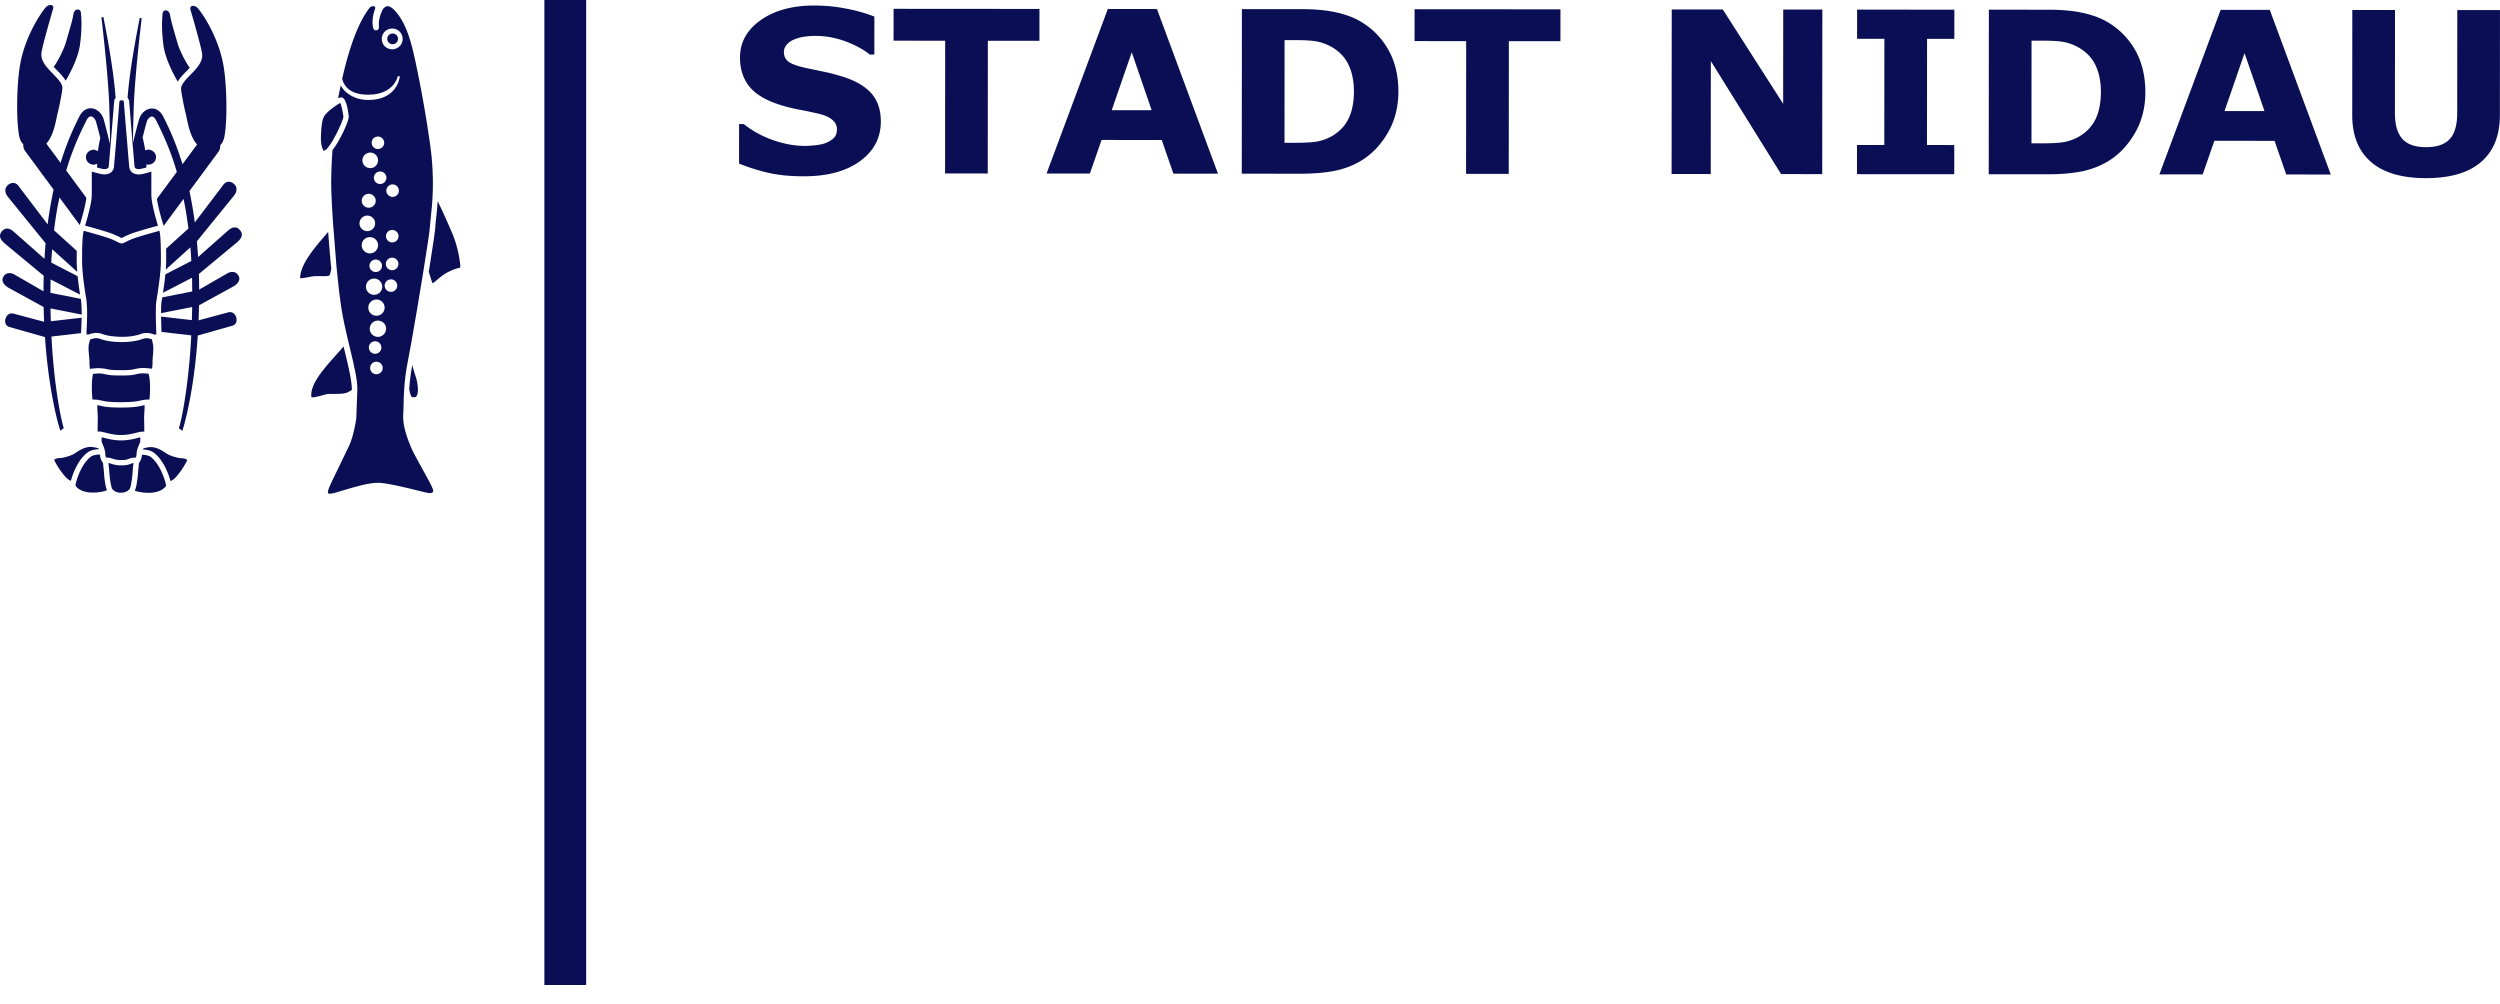 <svg height="47" viewBox="0 0 117 47" width="117" xmlns="http://www.w3.org/2000/svg"><g fill="#0a0f55"><path d="m41.223 5.69c-.001.76-.325 1.377-.973 1.851-.648.474-1.528.711-2.64.71-.642-.001-1.203-.057-1.68-.17-.478-.112-.925-.255-1.342-.428l.001-1.847h.22c.413.329.877.581 1.389.758.512.177 1.006.265 1.478.265.121 0 .282-.01.479-.031.199-.021.36-.055.486-.104.153-.062.279-.14.378-.234.099-.093.149-.232.149-.415 0-.17-.072-.316-.216-.438-.144-.123-.356-.217-.635-.283-.292-.069-.601-.134-.926-.195-.326-.061-.631-.139-.916-.232-.654-.211-1.125-.497-1.412-.857-.287-.362-.43-.81-.43-1.345.001-.719.326-1.304.975-1.758.648-.454 1.482-.68 2.502-.679.511 0 1.016.05 1.515.149.499.098.932.222 1.296.37l-.001 1.774-.214-0c-.313-.247-.697-.454-1.151-.621-.455-.166-.918-.25-1.392-.25-.167 0-.334.011-.499.034-.165.022-.325.064-.479.126-.135.052-.253.13-.35.235-.098.104-.146.224-.147.359 0 .203.078.36.235.468.156.109.452.209.887.299.286.058.56.117.823.172.263.056.545.132.849.228.595.194 1.034.458 1.318.79.283.334.424.766.424 1.298zm7.423-3.78-2.414-.002-.005 6.212-1.998-.002.005-6.212-2.415-.002.001-1.491 6.827.005zm8.355 6.218-2.086-.002-.545-1.574-2.817-.002-.547 1.573-2.027-.002 2.867-7.7 2.299.002zm-3.103-2.97-.932-2.711-.937 2.709zm11.546-.867c-0.0.718-.166 1.36-.496 1.927-.331.566-.748 1.002-1.251 1.305-.378.227-.793.385-1.245.474-.451.089-.986.134-1.603.133l-2.734-.002.006-7.702 2.811.002c.632.001 1.177.053 1.635.159.459.105.843.255 1.156.448.534.325.955.762 1.262 1.312.308.55.46 1.198.46 1.942zm-2.082-.014c0-.505-.092-.937-.276-1.297-.185-.359-.478-.64-.879-.843-.203-.1-.411-.168-.624-.204-.213-.037-.533-.055-.962-.055l-.503-0-.003 4.804.503 0c.473 0.0.822-.021 1.042-.063.221-.043.438-.121.649-.234.363-.206.63-.481.799-.826.17-.346.255-.773.256-1.281zm9.667-2.348-2.414-.002-.005 6.211-1.998-.001.005-6.212-2.415-.002.001-1.491 6.827.005zm12.251 6.22-1.925-.002-3.288-5.289-.004 5.287-1.832-.001.006-7.702 2.39.002 2.825 4.414.003-4.412 1.831.001zm6.179.005-4.552-.003.001-1.366 1.277.001.004-4.969-1.277-.001.001-1.367 4.551.004-.001 1.366-1.276-.001-.004 4.969 1.277.001zm8.944-3.837c0 .718-.166 1.36-.497 1.927-.331.566-.747 1.002-1.251 1.305-.378.227-.794.385-1.245.475-.451.089-.986.134-1.604.133l-2.733-.002.006-7.702 2.811.002c.633.001 1.177.053 1.635.159.459.105.844.255 1.156.448.534.325.955.762 1.262 1.312.306.55.46 1.198.459 1.942zm-2.081-.014c0-.505-.092-.937-.277-1.297-.183-.359-.477-.64-.879-.843-.203-.1-.412-.168-.624-.204-.212-.037-.533-.055-.962-.055l-.504-0-.003 4.804.503 0c.472 0.0.821-.021 1.042-.063.222-.043.438-.121.649-.234.363-.206.629-.481.8-.826.169-.346.254-.773.255-1.281zm10.758 3.865-2.085-.002-.545-1.574-2.817-.002-.547 1.573-2.026-.002 2.867-7.7 2.298.002zm-3.102-2.97-.933-2.711-.937 2.71zm11.017.191c-.001.952-.293 1.683-.878 2.189-.584.507-1.445.76-2.582.759-1.138-.001-1.996-.255-2.579-.763-.582-.507-.872-1.236-.871-2.184l.003-4.923 1.999.001-.004 4.824c-.001.536.112.937.341 1.2.229.263.599.395 1.112.396.506 0.0.877-.126 1.11-.378.233-.253.351-.658.351-1.215l.004-4.824 1.998.002-.004 4.917zm-89.563-5.389h-1.955v46.098h1.955zm-8.281 18.207c.056.325.124.372.124.372.056.012.141.023.189-.009.053-.034.073-.125.088-.208.018-.101.004-.423-.087-.704-.051-.158-.095-.303-.15-.496a2.401 2.401 0 0 1 -.02-.076c-.071.377-.118.745-.144 1.121zm-.523-16.388c0 .139-.112.251-.252.251-.139 0-.252-.113-.252-.251 0-.138.113-.25.252-.25.14 0 .252.112.252.25zm-4.582 11.205c.111-.001.337-.043.444-.064.106-.02.194-.036.235-.037.105-.002.203-0.0.29.001.18.004.366.007.404-.04.007-.009.048-.071.085-.317-.052-.508-.101-1.103-.145-1.718-.055.066-.113.134-.172.203-.509.599-1.138 1.339-1.141 1.971zm2.034 3.191c-.108.126-.223.255-.34.385-.587.656-1.252 1.4-1.165 1.99.067.036.433-.067.554-.1.124-.035.191-.053.24-.053.084-.002.165-.001.241-.002.284.001.507 0.0.676-.081.069-.033.13-.069.181-.108.005-.408-.164-1.108-.343-1.849zm-7.197-13.046c-.078-.066-.459-.733-.582-1.172-.125-.446-.293-.979-.341-1.289-.046-.293-.355-.294-.355-.03 0 .068-.071.529.042 1.427.08.629.455 1.342.674 1.715.098-.173.257-.336.413-.495.05-.052.101-.104.149-.156zm-1.712 17.997c.457.321.713.992.807 1.345.154-.036.307-.238.406-.366l.026-.033c.133-.17.318-.479.352-.584-.03-.029-.115-.08-.252-.08-.114 0-.511-.082-.732-.233-.309-.211-.45-.251-.591-.278-.146-.029-.332.006-.478.049-.006.016-.012.032-.018.048.092.005.333.029.481.133zm-3.046-.01c.159-.112.425-.131.499-.134-.005-.014-.01-.027-.015-.041-.141-.043-.338-.085-.497-.054-.142.028-.284.069-.591.279-.221.151-.618.233-.731.233-.136 0-.221.05-.252.081.033.105.218.413.351.582l.024.032c.098.128.253.327.406.366.094-.353.35-1.023.806-1.343zm2.057.529-.063.022-.01.004c-.118.044-.197.068-.447.068h-.001c-.199 0-.334-.035-.48-.082-.014-.004-.027-.008-.041-.013-.023-.008-.045-.011-.066-.015l.028.257.004.037c.008.137.021.282.038.418.014.114.03.218.048.304.02.099.042.173.064.202.002.002.004.003.005.005.027.034.059.061.094.085.081.054.18.083.296.081h.02c.106.001.197-.024.274-.068.037-.021.07-.048.098-.079.007-.008.016-.015.023-.024.064-.085.128-.543.15-.919l.026-.242.006-.058c-.022.003-.044.007-.067.015zm.272-.734c.001-.003.002-.006.003-.009a.031.031 0 0 0 -.002.001zm-.079.414c.001-.004.002-.007.003-.011l-.004.001z"/><path d="m6.565 20.466a4.234 4.234 0 0 0 -.102.025c-.197.051-.468.12-.797.12-.328 0-.602-.07-.802-.12-.035-.009-.072-.019-.107-.027-.004.102-.004.187.004.218.007.027.023.062.038.098.005.011.006.018.011.029.034.081.073.175.096.273.01.044.017.089.019.134 0.0.006.002.012.002.019a.49.49 0 0 0 .035.18.685.685 0 0 1 .044-.001c.012 0 .026.002.039.003a.138.138 0 0 1 .006.001c.039.002.081.009.126.021.014.004.027.005.041.01.149.05.261.082.441.082h.001c.217 0 .268-.019.359-.053l.082-.029c.006-.002.012-.002.018-.004.046-.014.09-.023.131-.026.001 0 .001 0.0.002 0 .039-.004.076-.004.106-.002.006-.014.01-.033.015-.051l-.001-.008.004-.001c.009-.035.016-.074.016-.12 0-.005.001-.009.001-.014.001-.045.008-.09.018-.134.011-.047.025-.093.041-.138l.001-.007s.002-.001.002-.001a3.172 3.172 0 0 1 .054-.133c.004-.01.006-.016.01-.026.016-.037.033-.074.04-.102.007-.03.008-.114.005-.214zm.184-.646c-.002-.156-.004-.304-.004-.341 0-.02.003-.062.007-.116.006-.086.02-.285.013-.399-.049.007-.095.016-.143.027-.161.036-.361.082-.963.082-.601 0-.798-.045-.956-.082-.049-.011-.096-.02-.147-.028-.007.115.008.309.014.394.004.056.007.099.007.119 0 .037-.002.186-.004.342-.001.069-.002.138-.003.201a33.028 33.028 0 0 0 -.002.185.784.784 0 0 0 .022-.004c.018-.004.038-.006.058-.006-0 0 0 0 0 0 .058 0 .132.017.22.038.02.005.037.009.059.014.187.048.444.113.74.113.297 0 .55-.065.734-.112.023-.006.038-.009.06-.014.088-.022.16-.033.218-.031.017 0.0.038-.004.053-.001.008.002.015.003.021.004 0-.049-0-.115-.001-.187-.001-.064-.002-.133-.003-.2zm.203-2.33c-.132-.014-.303-.03-.459-.001-.046.009-.084.017-.119.025-.144.033-.259.059-.71.059-.469 0-.572-.022-.728-.056l-.103-.021c-.163-.032-.344-.013-.478.002-.087.331-.057 1.006-.025 1.198.014.001.028.001.043.002.007 0.0.016.001.021.001l.052.002c.026.001.048.003.071.005.055.005.102.012.145.021.033.006.064.013.096.02.146.034.327.075.899.075.574 0 .759-.042.907-.075a3.378 3.378 0 0 1 .088-.019 1.464 1.464 0 0 1 .144-.021c.025-.003.051-.005.081-.006l.05-.001c.004 0 .01-0.0.014-.001.016-0.0.034-.001.051-.002.033-.189.064-.894-.04-1.207zm-.224-.267c.003 0.0.007-0.0.01-0a.143.143 0 0 1 -.005-0zm-1.977.016-.157-.016c-.022-.005-.047-.001-.073.011.037-.002.074-.005.114-.005.038 0 .077.007.116.01z"/><path d="m7.154 16.08c-.021-.068-.033-.134-.041-.197-.003-.001-.005-.001-.008-.002-.099-.034-.249-.086-.424-.02-.343.129-.768.148-.993.148h-.002c-.226-0-.654-.02-.998-.15-.177-.067-.342-.012-.441.02-.013.004-.023.006-.035.009-.013.061-.028.126-.046.194-.039.146-.018.367.001.561.012.12.022.231.019.317-.002.081.005.178.015.248.003.019.006.037.009.052.032-.002.074-.006.11-.01l.003-0c.058-.006.126-.012.196-.016.026-.011.051-.016.073-.011l.157.016c.044.003.087.003.131.011l.018.004.091.019c.13.028.223.047.586.05.029 0.0.056.001.088.001.036 0 .066-0.0.097-.001.339-.003.434-.024.557-.052.014-.003.033-.007.049-.01.025-.006.048-.011.079-.017.095-.018.191-.022.282-.02l.004-.001c0.0 0.0.003 0.0.004 0.0.083.002.16.009.229.016.013.001.027.003.039.004.037.004.081.009.112.011.001-.002.001-.006.001-.009.015-.073.025-.202.022-.292-.002-.083.007-.19.017-.305.018-.2.038-.426-.005-.569zm.374-4.216c-.001-.234-.004-.462-.017-.666a4.23 4.23 0 0 0 -.016-.19c-.007-.063-.015-.123-.025-.177-.002-.009-.003-.02-.005-.029-.232.062-.758.206-1.17.342-.147.049-.283.116-.382.165-.018.009-.033.016-.048.024-.007.004-.016.008-.022.011-.038.018-.067.03-.094.038-.021.006-.041.011-.059.011-.008 0-.017-.002-.026-.003-.02-.003-.042-.009-.067-.019a.99.99 0 0 1 -.053-.024 5.217 5.217 0 0 1 -.071-.035c-.096-.048-.228-.114-.371-.162-.404-.135-.924-.279-1.168-.345-.007-.002-.012-.003-.019-.005-.01.048-.019.1-.026.155-.008.058-.014.12-.02.185-.021.247-.026.537-.027.824-0.0.085-.001.17-.001.253-0.0.22.022.494.051.756.003.031.007.061.01.091.049.419.109.785.116.815.003.011.007.031.011.055.005.027.01.06.015.103.016.138.033.36.033.667-0.0.023-.001.043-.001.066-0.0.029-.001.057-.002.085-.003.16-.009.315-.015.446a18.715 18.715 0 0 0 -.007.151 4.801 4.801 0 0 0 -.003.108c-.001.04-.001.074.001.095.008-.004.034.002.082.003.002 0.0.002 0.0.004 0.0 0-.001.016-.007.035-.013.073-.024.196-.065.343-.065.082 0 .172.013.266.048.082.031.17.054.259.073.259.053.524.061.648.061.129.006.407-.005.674-.065.081-.018.16-.04.234-.068.262-.098.488-.02.596.018.016.005.027.009.037.012.002 0.0.005.002.006.002.064-.001.087-.015.087-.015-.003-.009-.006-.063-.009-.136-.001-.02-.002-.043-.002-.066a48.072 48.072 0 0 1 -.006-.182c-.005-.138-.009-.299-.011-.466-0-.03-.001-.059-.001-.089 0-.466.013-.541.04-.706l.005-.03.009-.055c.004-.024.007-.044.01-.068.052-.324.092-.613.121-.867a12.439 12.439 0 0 0 .012-.115c.026-.255.041-.474.041-.647l0-.12c0-.078 0-.157-0-.235z"/><path d="m7.368 10.475a13.193 13.193 0 0 1 -.04-.137c-.062-.216-.137-.496-.188-.754a4.139 4.139 0 0 1 -.03-.17c-.01-.066-.017-.126-.021-.183-.002-.032-.006-.066-.006-.093l.001-1.06 0-.045c-.034.011-.079.023-.124.036-.039.011-.084.023-.133.035-.049.013-.096.025-.155.038-.184.042-.349.021-.465-.058-.088-.06-.142-.149-.157-.257-.003-.02-.028-.313-.061-.709-.003-.033-.006-.068-.009-.103a419.72 419.72 0 0 1 -.032-.379 932.643 932.643 0 0 1 -.041-.497c-.058-.704-.112-1.366-.112-1.388-.006-.058-.106-.057-.109-.057-.016 0-.094.004-.098.066 0.0.019-.057.718-.118 1.444a878.829 878.829 0 0 1 -.063.749c-.001.007-.001.015-.002.022-.007.081-.013.158-.02.231-.03.348-.051.601-.054.62-.015.108-.07.197-.157.256-.116.08-.281.1-.466.058-.053-.012-.093-.023-.138-.034-.048-.012-.094-.024-.134-.035-.049-.014-.095-.027-.131-.038-.003-.001-.007-.002-.009-.003l-.001 1.105c0 .013-.002.03-.003.044-.002.056-.008.119-.018.187a3.619 3.619 0 0 1 -.029.173c-.051.268-.131.568-.197.796a13.942 13.942 0 0 1 -.04.137c-.009.03-.019.062-.026.087.026.007.057.015.089.024.268.073.735.204 1.106.329.041.013.076.03.114.045.087.035.164.069.231.102.019.009.043.02.06.029.034.017.074.037.099.048.002.001.004.002.006.003.01-.004.024-.011.038-.017a4.409 4.409 0 0 0 .074-.036c.034-.017.077-.037.118-.056.068-.032.143-.063.226-.094.025-.009.046-.019.071-.028.369-.122.826-.25 1.09-.321.032-.009.063-.017.089-.024-.007-.024-.017-.056-.026-.086zm-4.295-6.697c.219-.373.595-1.086.675-1.714.114-.898.043-1.358.043-1.427 0-.264-.309-.264-.355.029-.049.31-.216.842-.342 1.288-.123.438-.505 1.104-.583 1.171.049.052.099.105.15.157.155.159.314.322.412.495z"/><path d="m4.835.793-.089.023c.005.026.315 2.635.365 4.074.019.555.029.986.034 1.311.001.091.002.172.003.246.001.104.001.191.002.263-.005-.009-.009-.018-.014-.027-.015-.06-.059-.235-.112-.444a48.023 48.023 0 0 0 -.08-.312c-.034-.132-.067-.255-.093-.346-.081-.278-.312-.488-.562-.511-.138-.012-.399.024-.586.402-.191.385-.485.985-.774 1.856-.016.049-.032.095-.048.146-.015.048-.031.099-.046.149l-.666-.902.06-.075c.254-.317.367-.87.428-1.168.016-.078.029-.142.041-.185.064-.237.225-1.029.223-1.188-0-.023-.004-.046-.01-.069-.044-.183-.239-.383-.429-.578a16.63 16.63 0 0 1 -.094-.097c-.26-.271-.496-.556-.447-.898.046-.309.312-1.248.508-1.928l.036-.125c.015-.053.019-.123-.046-.158-.022-.012-.049-.018-.078-.018-.068 0-.152.034-.223.114-.175.194-.934 1.268-1.186 2.615-.171.92-.201 2.59-.061 3.372.029.16.085.289.167.384l.029.034.001.044c.003.102.036.2.097.282l1.323 1.794a18.018 18.018 0 0 0 -.035.164c-.011.054-.022.112-.033.167-.079.398-.15.83-.21 1.297l-1.388-1.83c-.132-.148-.318-.135-.459-.021-.194.157-.153.382-.024.549l1.775 2.185c-.021.235-.038.478-.052.729l-1.445-1.276c-.162-.142-.393-.235-.574.022-.144.202-.015.373.132.513l1.853 1.536c-.001.052-.004.101-.006.154-.004.195-.005.383-.006.571l-1.316-.759c-.157-.103-.415-.167-.56.077-.128.215.052.404.229.511l1.653.906c.005.237.012.467.022.692l-1.401-.375c-.209-.066-.347.056-.4.221-.063.193.021.347.163.393l1.678.476c.17 2.463.6 4.035.719 4.382l.162-.122c-.111-.324-.45-1.885-.577-4.285l1.387-.16c0-.07.004-.165.011-.3a16.842 16.842 0 0 0 .015-.421l-1.442.165c-.006-.196-.012-.395-.015-.6l1.46.287c0-.006 0-.011 0-.017 0-.381-.027-.621-.042-.718l-1.421-.28c.001-.206.003-.415.008-.629l1.379.712c-.03-.187-.078-.519-.114-.863l-1.236-.638c.011-.215.027-.422.043-.625l1.174 1.06c-.015-.18-.025-.355-.025-.506 0-.16 0-.321.002-.479l-1.063-.96c.052-.43.115-.832.185-1.204.011-.057.023-.11.034-.166a17.296 17.296 0 0 1 .034-.166l.951 1.29c.069-.223.268-.888.308-1.275l-.942-1.277c.015-.051.031-.1.046-.149.015-.049.031-.101.046-.149.317-.979.65-1.633.853-2.042.038-.076.115-.201.214-.193.092.008.196.115.233.24.024.083.055.197.087.32.017.067.035.135.053.204.022.086.043.169.063.247-.042.174-.082.389-.11.62-.036-.026-.075-.045-.119-.056-.029-.007-.057-.018-.088-.018-.013 0-.025.006-.038.008-.178.02-.317.163-.317.345 0 .165.116.298.27.336.028.007.055.017.085.017.014 0 .027-.006.041-.008.046-.005.088-.018.127-.04-0.0.023-.002.046-.001.069 0.0.041.002.076.004.112a6.23 6.23 0 0 0 .224.056c.112.026.211.018.266-.02.029-.02.045-.047.05-.085.005-.036.035-.38.072-.823a489.552 489.552 0 0 0 .037-.443l.018-.217c.064-.769.127-1.552.128-1.566.005-.065.032-.118.068-.165-.102-1.492-.554-3.684-.572-3.784zm6.094 12.612c.177-.107.357-.297.229-.511-.145-.244-.403-.18-.56-.077l-1.278.737c-.001-.16-.001-.319-.005-.483-.002-.085-.006-.165-.009-.248l1.817-1.507c.147-.139.276-.311.133-.513-.182-.257-.412-.164-.574-.022l-1.412 1.248c-.016-.254-.034-.5-.056-.737l1.746-2.149c.129-.166.169-.392-.024-.549-.14-.115-.328-.127-.459.021l-1.361 1.794c-.054-.405-.116-.783-.184-1.135-.011-.056-.022-.113-.033-.167-.011-.055-.022-.112-.033-.166l1.345-1.82c.061-.082.094-.179.097-.281l.001-.044.029-.034c.083-.096.139-.226.168-.385.141-.783.112-2.453-.059-3.372-.251-1.345-1.01-2.421-1.184-2.616-.072-.08-.155-.114-.224-.114-.03 0-.057.007-.079.018-.064.035-.06.105-.046.158l.032.112c.113.394.459 1.592.51 1.94.05.342-.187.627-.447.898a15.56 15.56 0 0 1 -.094.097c-.19.195-.385.395-.43.578-.006.023-.01.047-.01.07-.003.158.155.941.221 1.188.012.043.025.107.04.184.061.298.174.852.428 1.169l.06.075-.684.925c-.015-.05-.03-.103-.045-.151-.016-.051-.032-.097-.048-.146-.295-.9-.598-1.516-.793-1.909-.187-.378-.448-.414-.586-.401-.25.021-.481.232-.561.511-.025.086-.056.201-.089.325a41.495 41.495 0 0 0 -.077.297 73.619 73.619 0 0 0 -.103.409 5.762 5.762 0 0 0 -.014.026c0-.072.001-.156.002-.251a44.083 44.083 0 0 1 .004-.241c.006-.314.015-.717.033-1.226.051-1.439.364-4.048.368-4.074l-.09-.023c-.017.099-.463 2.253-.571 3.744.038.046.068.099.074.162.001.015.061.761.123 1.512.006.073.012.145.018.217.006.074.012.147.018.22l.021.256c.038.454.068.81.073.848.005.039.022.066.05.086.056.038.155.046.267.02a6.181 6.181 0 0 0 .237-.059c.001-.028.003-.055.003-.087 0-.021-.001-.043-.002-.064.031.009.061.019.095.019.011 0 .021-.005.032-.006.045-.004.087-.015.125-.034.116-.058.198-.175.198-.313 0-.16-.108-.289-.255-.333-.033-.01-.065-.02-.101-.02-.01 0-.018.005-.028.006-.043.003-.085.012-.122.03-.033-.224-.078-.432-.123-.6a55.279 55.279 0 0 1 .06-.236 36.257 36.257 0 0 1 .05-.193c.032-.12.062-.231.085-.312.035-.124.14-.232.232-.241.099-.008.176.117.214.193.206.417.548 1.089.87 2.097.015.048.031.099.046.149.015.05.031.097.046.149l-.932 1.261c.052.413.257 1.085.312 1.261.001.002.002.003.003.004l.93-1.259c.011.055.023.109.034.166.011.056.022.11.033.167.06.328.114.681.161 1.052l-1.043.942c.002.152.002.307.002.461l-0.0.12c-0.0.122-.007.259-.018.398l1.152-1.041c.017.206.032.42.044.638l-1.216.627c-.031.317-.075.631-.111.861l1.358-.701c.001.026.002.05.003.077.004.192.006.378.007.563l-1.402.276c-.002.011-.004.027-.006.037l-.014.086c-.025.149-.035.218-.036.616l1.456-.286c-.003.209-.008.413-.014.612l-1.441-.166c.002.155.006.306.01.435.004.122.007.213.008.285l1.395.16c-.125 2.432-.468 4.018-.58 4.345l.162.121c.12-.35.558-1.953.723-4.459l1.634-.463c.141-.046.226-.2.162-.393-.053-.164-.191-.287-.4-.22l-1.359.364c.009-.228.016-.462.02-.702l1.612-.884zm10.216-2.531c-.12-.28-.402-.94-.662-1.457-.022.328-.051.605-.075.817-.018.16-.032.282-.034.367-.005.177-.138 1.057-.308 2.118.084.268.158.501.174.541-.005-.014.022-.015.051-.031.03-.017.081-.062.146-.117.118-.099.279-.234.434-.325.254-.149.526-.235.615-.248.018-.003.061-.024.06-.052-.005-.081-.057-.817-.399-1.614zm-16.29 11.11-.034-.318-.032-.043c-.008-.011-.062-.093-.092-.219-.009-.036-.013-.077-.016-.121l-.018-.005-.029-.007c-.104.005-.281.032-.361.088-.414.291-.649.96-.719 1.237-.013.053-.023.096-.024.115.001.004.005.012.008.017.04.091.276.324.797.324.314 0 .538-.054.67-.109-.102-.256-.14-.784-.15-.959zm2.893.621c-.07-.278-.305-.945-.719-1.236-.081-.057-.257-.083-.361-.088l-.026.007-0.0 0c-.004.045-.009.087-.018.125-.03.12-.08.199-.088.21l-.031.044-.035.323c-.01.175-.052.729-.16.975.133.047.352.098.657.098.522 0 .759-.235.798-.325.002-.005.007-.012.008-.016-.001-.019-.011-.063-.024-.116zm8.181-17.786c-.166.071-.598.396-.721.567-.065.089-.172.238-.189 1.064-.007.361.093.578.135.604.263-.009.9-1.375.917-1.583-.008-.137-.085-.516-.141-.651z"/><path d="m20.265 22.91-0-0c-.029-.118-.297-.603-.513-.992-.214-.386-.416-.751-.503-.954-.178-.41-.39-1-.382-1.484.012-.179.016-.351.02-.539.006-.231.012-.486.032-.774.03-.431.086-.845.17-1.268.043-.218.101-.53.167-.902.318-1.784.856-5.061.866-5.401.003-.089.017-.218.036-.387.071-.641.205-1.835-.032-3.483-.336-2.347-.722-4.027-.764-4.21-.172-.737-.417-1.558-.932-2.069-.083-.082-.206-.174-.324-.154-.112.021-.191.136-.217.194-.182.4-.164.631-.156.73.004.053.009.109-.035.156l-.037.04-.13.003-.048-.064c-.082-.122-.063-.613.068-.929.023-.055.014-.095-.027-.118-.019-.011-.043-.017-.068-.017-.057 0-.125.03-.178.099-.63.829-1.028 2.242-1.266 3.305.033.125.099.282.232.417.214.218.552.326 1.006.323 1.191-.01 1.366-.843 1.371-.879l.09.025c-.005.041-.113 1.09-1.459 1.101-.509.004-.894-.194-1.144-.451-.073-.075-.124-.154-.163-.233-.049.231-.088.434-.121.604.063-.027.121-.047.163-.043.26.021.335.898.336.907.009.181-.404 1.123-.764 1.562-.045.654-.072 1.337-.055 1.898.011.353.04.899.08 1.497l.165 2.075c.074.783.155 1.465.235 1.97.077.484.194.998.288 1.392l.098.411c.197.818.367 1.524.353 1.968l-.001.034c-.009.281-.019.532-.028.747-.009.225-.017.411-.02.552-.027.201-.127.847-.343 1.307-.108.23-.764 1.585-.828 1.716-.17.346-.173.458-.146.492.013.016.077.036.234.001.086-.019.232-.064.411-.118.517-.157 1.299-.398 1.754-.371.422.022 1.198.214 1.764.354.248.062.504.125.554.128.09.006.157-.015.184-.05.024-.03.018-.08.009-.118zm-2.18-14.591c0 .162-.132.293-.295.293-.162 0-.294-.131-.294-.293s.132-.293.294-.293c.163 0 .295.131.295.293zm-.207 4.12c0 .162-.132.293-.294.293-.163 0-.295-.131-.295-.293 0-.162.132-.294.295-.294.162 0 .294.132.294.294zm-.191-6.051c.162 0 .294.131.294.293 0 .162-.132.294-.294.294s-.294-.132-.294-.294c0-.162.132-.293.294-.293zm-.359.751c.203 0 .367.164.367.365 0 .201-.165.365-.367.365-.202 0-.367-.164-.367-.365 0-.201.165-.365.367-.365zm-.071 1.93c.181 0 .328.147.328.327 0 .18-.147.326-.328.326-.181 0-.329-.146-.329-.326 0-.18.147-.327.329-.327zm-.067 1.019c.203 0 .367.164.367.365 0 .201-.165.365-.367.365-.202 0-.367-.164-.367-.365 0-.202.165-.365.367-.365zm-.263 1.389c0-.21.172-.381.384-.381.212 0 .384.171.384.381 0 .211-.172.382-.384.382-.211 0-.384-.172-.384-.382zm.581 1.559c.211 0 .383.171.383.381 0 .21-.172.381-.383.381-.211 0-.383-.171-.383-.381 0-.21.172-.381.383-.381zm.111.98c.211 0 .383.171.383.381 0 .21-.172.381-.383.381-.212 0-.384-.171-.384-.381 0-.21.172-.381.384-.381zm-.004 3.498c-.162 0-.294-.131-.294-.293 0-.162.132-.294.294-.294.163 0 .295.132.295.294 0 .162-.132.293-.295.293zm-.353-1.25c0-.162.132-.294.294-.294s.294.132.294.294c0 .162-.132.293-.294.293s-.294-.131-.294-.293zm.424-.498c-.211 0-.383-.171-.383-.382 0-.21.172-.381.383-.381.212 0 .384.171.384.381 0 .211-.172.382-.384.382zm.61-2.107c-.162 0-.294-.131-.294-.292 0-.162.132-.293.294-.293.163 0 .295.131.295.293 0 .161-.132.292-.295.292zm.056-1.013c-.163 0-.295-.131-.295-.293 0-.162.132-.294.295-.294.163 0 .295.132.295.294 0 .162-.133.293-.295.293zm.005-1.3c-.162 0-.294-.131-.294-.293 0-.162.132-.293.294-.293.163 0 .295.131.295.293 0 .162-.132.293-.295.293zm.017-2.13c-.162 0-.294-.132-.294-.294 0-.162.132-.293.294-.293.163 0 .295.131.295.293 0 .162-.132.294-.295.294zm-.018-6.908c-.27 0-.49-.218-.49-.487 0-.269.219-.487.49-.487.271 0 .49.218.49.487 0 .269-.22.487-.49.487z"/></g></svg>